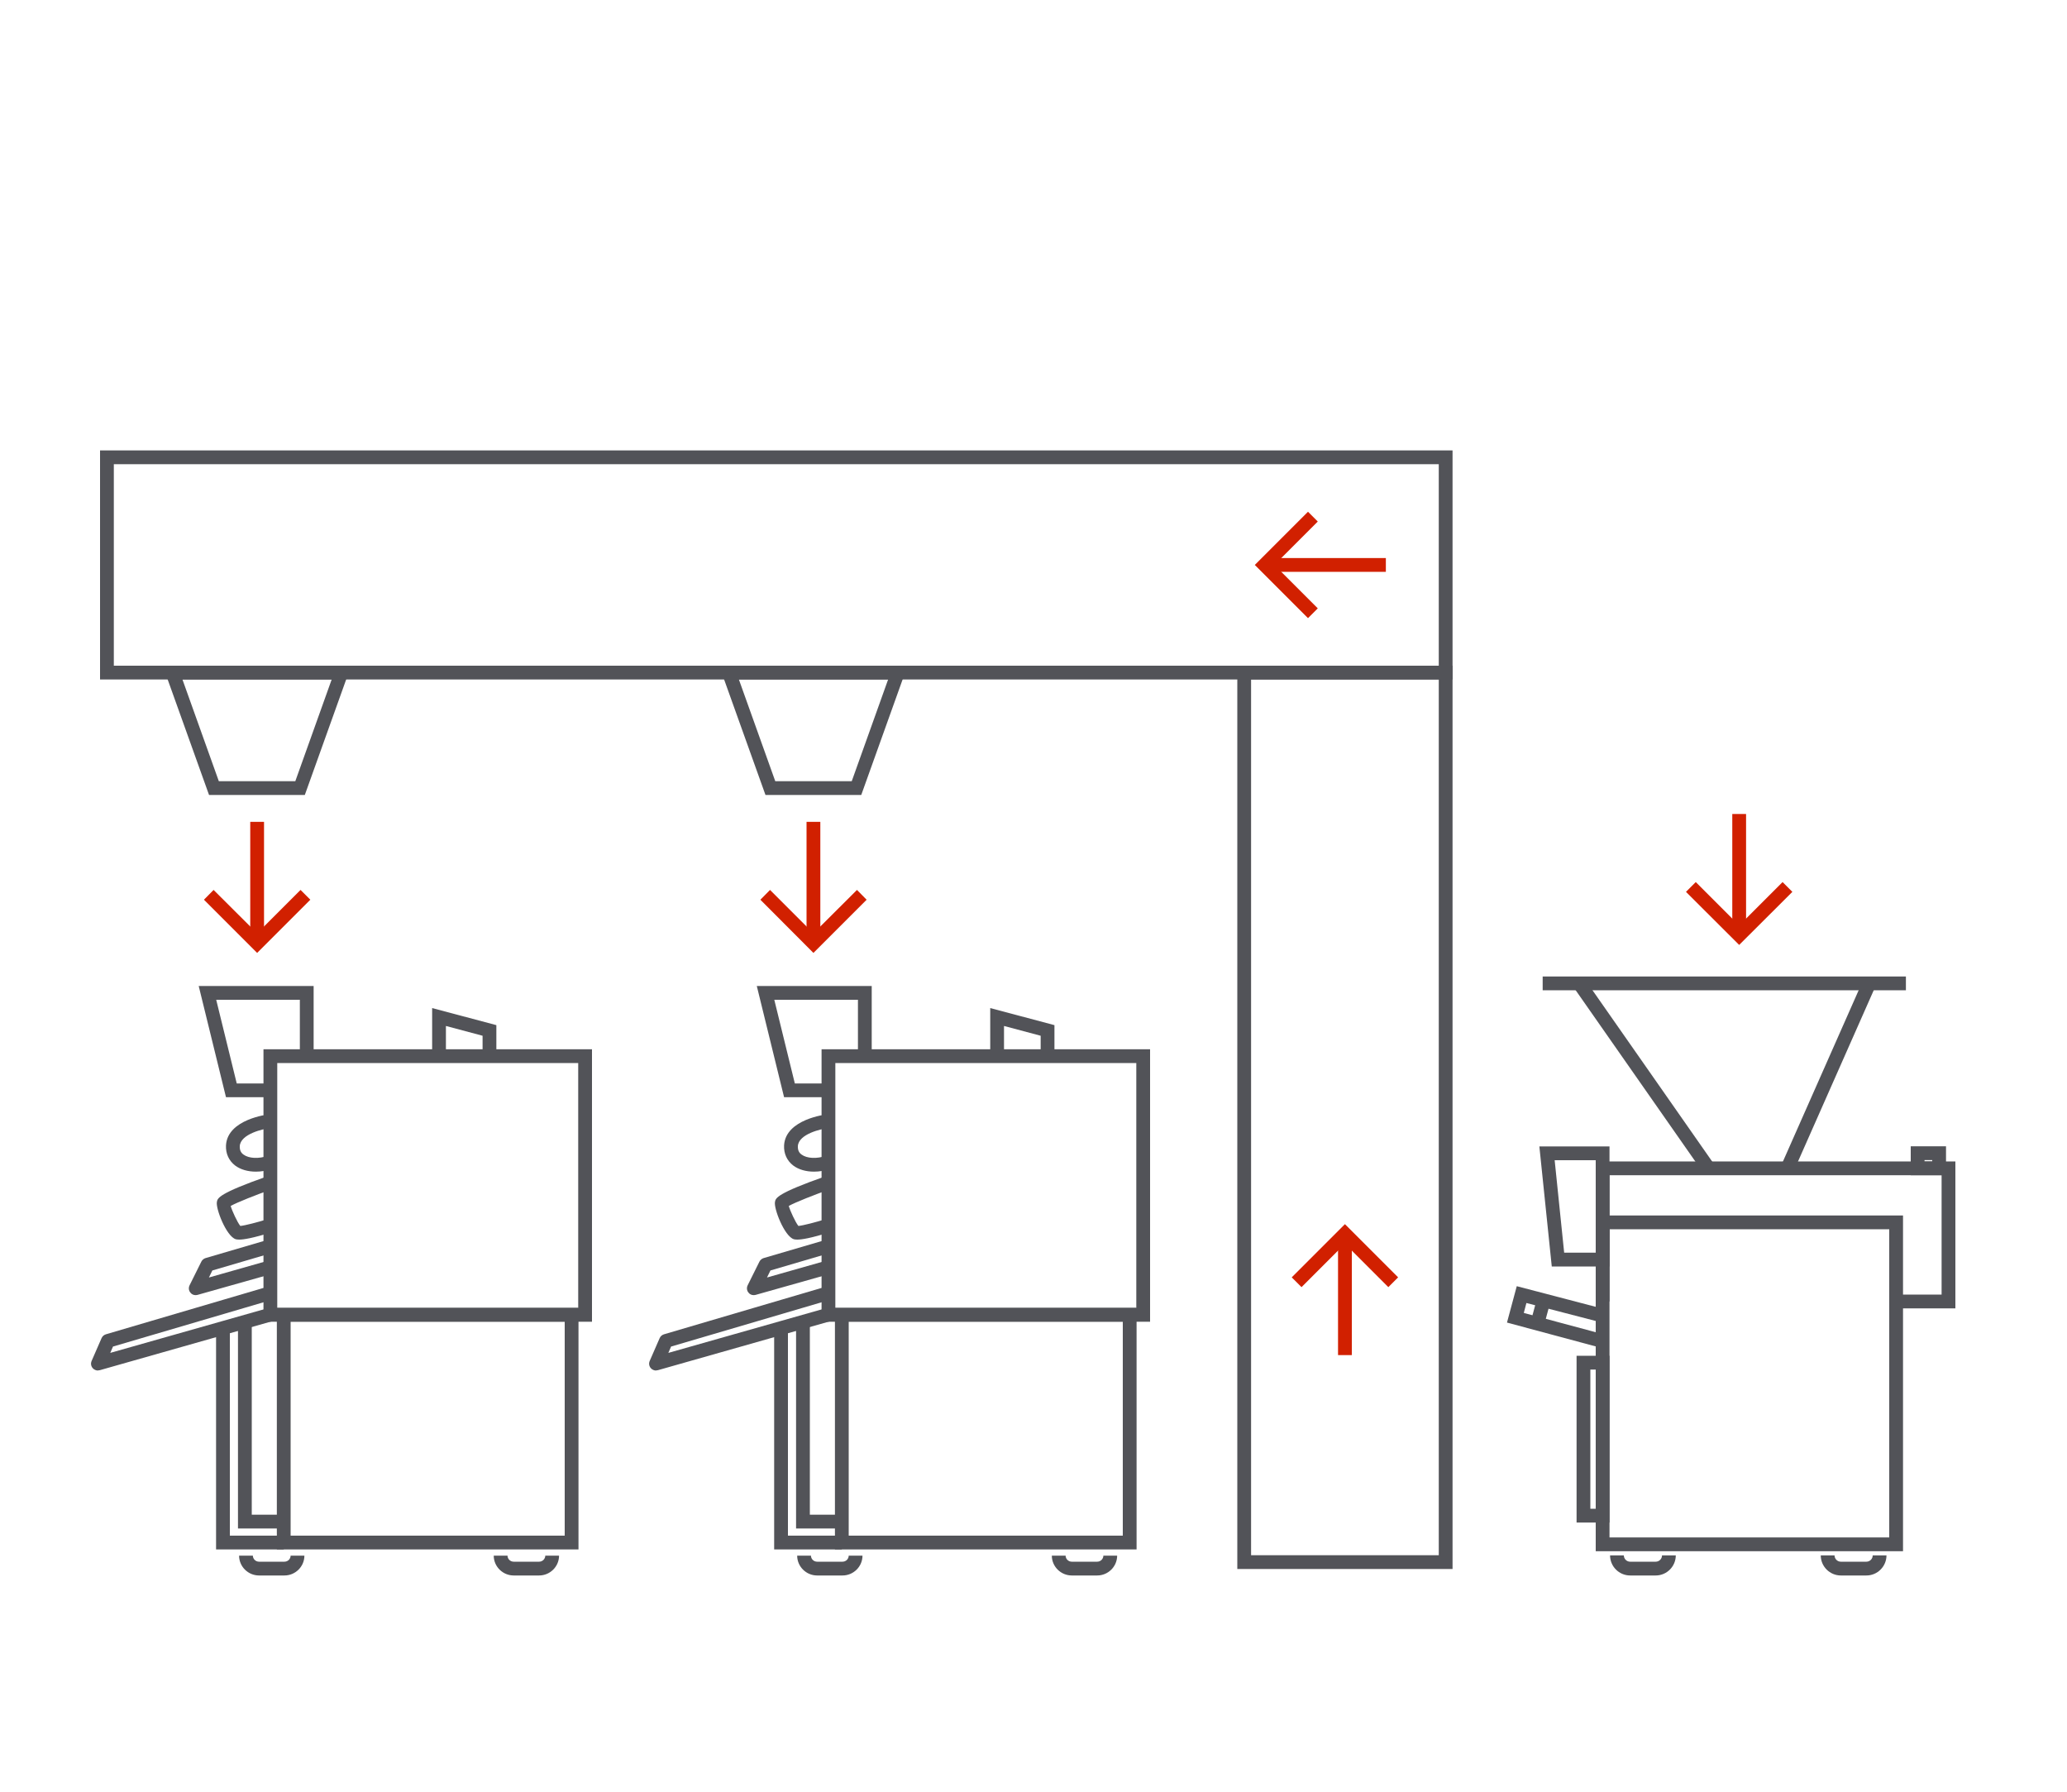 <?xml version="1.0" encoding="UTF-8"?>
<svg xmlns="http://www.w3.org/2000/svg" id="Layer_2" data-name="Layer 2" viewBox="0 0 150 130">
  <defs>
    <style>
      .cls-1 {
        fill: #525358;
      }

      .cls-2 {
        fill: #d12000;
      }

      .cls-3 {
        fill: none;
      }
    </style>
  </defs>
  <g>
    <g>
      <path class="cls-1" d="M42.96,95.9h-23.84v-19.77h23.84v19.77ZM20.12,94.9h21.84v-17.77h-21.84v17.77Z"></path>
      <path class="cls-1" d="M41.98,112.42h-21.89v-17.53h21.89v17.53ZM21.09,111.42h19.89v-15.53h-19.89v15.53Z"></path>
      <path class="cls-1" d="M39.12,114.31h-1.84c-.8,0-1.45-.65-1.45-1.44h1c0,.24.2.44.45.44h1.84c.25,0,.45-.2.45-.44h1c0,.79-.65,1.44-1.45,1.44Z"></path>
      <path class="cls-1" d="M20.64,114.31h-1.84c-.8,0-1.45-.65-1.45-1.44h1c0,.24.2.44.45.44h1.84c.25,0,.45-.2.45-.44h1c0,.79-.65,1.44-1.45,1.44Z"></path>
      <polygon class="cls-1" points="36.02 76.63 35.02 76.63 35.02 75.15 32.36 74.44 32.36 76.63 31.36 76.63 31.36 73.14 36.02 74.38 36.02 76.63"></polygon>
      <polygon class="cls-1" points="20.59 112.42 15.68 112.42 15.68 96.44 16.68 96.44 16.68 111.42 20.59 111.42 20.59 112.42"></polygon>
      <polygon class="cls-1" points="20.59 110.9 17.27 110.9 17.27 95.9 18.27 95.9 18.27 109.9 20.59 109.9 20.59 110.9"></polygon>
      <path class="cls-1" d="M7.11,99.44c-.14,0-.28-.06-.38-.17-.13-.15-.16-.35-.08-.53l.72-1.65c.06-.14.18-.24.32-.28l11.79-3.47.28.96-11.56,3.4-.2.46,11.49-3.26.27.96-12.5,3.55s-.09.02-.14.02Z"></path>
      <polygon class="cls-1" points="19.62 79.61 16.4 79.61 14.42 71.54 22.76 71.54 22.76 76.63 21.76 76.63 21.76 72.54 15.69 72.54 17.18 78.61 19.62 78.61 19.62 79.61"></polygon>
      <path class="cls-1" d="M14.2,93.97c-.15,0-.29-.06-.38-.18-.13-.15-.15-.36-.06-.54l.85-1.71c.06-.12.17-.22.31-.26l4.57-1.34.28.96-4.36,1.28-.25.51,4.33-1.23.27.96-5.42,1.53s-.09.02-.14.02Z"></path>
      <path class="cls-1" d="M18.57,85.01c-.58,0-1.11-.15-1.5-.44-.46-.35-.7-.87-.67-1.47.11-1.9,3.03-2.24,3.15-2.25l.11.99c-.57.06-2.21.44-2.26,1.32-.01.27.07.47.27.61.39.29,1.11.32,1.77.09l.34.94c-.4.14-.82.21-1.21.21Z"></path>
      <path class="cls-1" d="M17.35,89.94c-.15,0-.21-.02-.25-.03-.68-.22-1.46-2.23-1.36-2.71.05-.27.12-.61,3.71-1.87l.33.94c-1.19.42-2.58.97-3.04,1.23.1.35.48,1.18.7,1.45.33-.03,1.27-.27,2.03-.51l.3.95c-1.46.46-2.11.55-2.41.55Z"></path>
    </g>
    <g>
      <path class="cls-1" d="M83.46,95.9h-23.84v-19.77h23.84v19.77ZM60.62,94.9h21.84v-17.77h-21.84v17.77Z"></path>
      <path class="cls-1" d="M82.48,112.42h-21.89v-17.53h21.89v17.53ZM61.59,111.42h19.89v-15.53h-19.89v15.53Z"></path>
      <path class="cls-1" d="M79.62,114.31h-1.84c-.8,0-1.45-.65-1.45-1.44h1c0,.24.2.44.45.44h1.84c.25,0,.45-.2.45-.44h1c0,.79-.65,1.44-1.45,1.44Z"></path>
      <path class="cls-1" d="M61.14,114.31h-1.84c-.8,0-1.45-.65-1.45-1.44h1c0,.24.2.44.45.44h1.84c.25,0,.45-.2.45-.44h1c0,.79-.65,1.44-1.45,1.44Z"></path>
      <polygon class="cls-1" points="76.52 76.63 75.52 76.63 75.52 75.15 72.86 74.44 72.86 76.63 71.86 76.63 71.86 73.14 76.52 74.38 76.52 76.63"></polygon>
      <polygon class="cls-1" points="61.09 112.42 56.18 112.42 56.18 96.44 57.18 96.44 57.18 111.42 61.09 111.42 61.09 112.42"></polygon>
      <polygon class="cls-1" points="61.09 110.9 57.77 110.9 57.77 95.9 58.77 95.9 58.77 109.9 61.09 109.9 61.09 110.9"></polygon>
      <path class="cls-1" d="M47.61,99.44c-.14,0-.28-.06-.38-.17-.13-.15-.16-.35-.08-.53l.72-1.65c.06-.14.18-.24.32-.28l11.79-3.47.28.96-11.56,3.4-.2.46,11.49-3.26.27.96-12.5,3.55s-.09.02-.14.02Z"></path>
      <polygon class="cls-1" points="60.12 79.61 56.9 79.61 54.92 71.54 63.26 71.54 63.26 76.63 62.26 76.63 62.26 72.54 56.19 72.54 57.68 78.61 60.12 78.61 60.12 79.61"></polygon>
      <path class="cls-1" d="M54.7,93.97c-.15,0-.29-.06-.38-.18-.13-.15-.15-.36-.06-.54l.85-1.71c.06-.12.17-.22.31-.26l4.57-1.34.28.96-4.36,1.28-.25.51,4.33-1.23.27.96-5.42,1.53s-.09.02-.14.02Z"></path>
      <path class="cls-1" d="M59.07,85.01c-.58,0-1.11-.15-1.5-.44-.46-.35-.7-.87-.67-1.47.11-1.9,3.03-2.24,3.15-2.25l.11.99c-.57.06-2.21.44-2.26,1.32-.01.27.07.47.27.61.39.29,1.11.32,1.77.09l.34.94c-.4.14-.82.21-1.21.21Z"></path>
      <path class="cls-1" d="M57.85,89.94c-.15,0-.21-.02-.25-.03-.68-.22-1.46-2.23-1.36-2.71.05-.27.12-.61,3.71-1.87l.33.94c-1.19.42-2.58.97-3.04,1.23.1.35.48,1.18.7,1.45.33-.03,1.27-.27,2.03-.51l.3.95c-1.46.46-2.11.55-2.41.55Z"></path>
    </g>
    <g>
      <g>
        <rect class="cls-1" x="111.95" y="70.85" width="26.36" height="1"></rect>
        <rect class="cls-1" x="118.79" y="69.88" width="1" height="16.37" transform="translate(-23.2 82.41) rotate(-34.95)"></rect>
        <rect class="cls-1" x="125.35" y="77.56" width="14.68" height="1" transform="translate(7.62 167.83) rotate(-66.14)"></rect>
      </g>
      <path class="cls-1" d="M135.44,114.31h-1.85c-.8,0-1.46-.65-1.46-1.46h1c0,.25.2.46.46.46h1.85c.25,0,.46-.2.46-.46h1c0,.8-.65,1.46-1.46,1.46Z"></path>
      <path class="cls-1" d="M120.15,114.31h-1.85c-.8,0-1.46-.65-1.46-1.46h1c0,.25.2.46.46.46h1.85c.25,0,.46-.2.46-.46h1c0,.8-.65,1.46-1.46,1.46Z"></path>
      <path class="cls-1" d="M138.1,112.55h-22.3v-24.36h22.3v24.36ZM116.8,111.55h20.3v-22.36h-20.3v22.36Z"></path>
      <polygon class="cls-1" points="141.9 94.93 137.6 94.93 137.6 93.93 140.9 93.93 140.9 85.27 116.8 85.27 116.8 94.43 115.8 94.43 115.8 84.27 141.9 84.27 141.9 94.93"></polygon>
      <path class="cls-1" d="M141.22,85.27h-2.56v-2.1h2.56v2.1ZM139.66,84.27h.56v-.1h-.56v.1Z"></path>
      <path class="cls-1" d="M116.8,91.89h-4.19l-.9-8.71h5.09v8.71ZM113.51,90.89h2.29v-6.71h-2.98l.69,6.71Z"></path>
      <path class="cls-1" d="M116.8,110.47h-2.39v-12.1h2.39v12.1ZM115.41,109.47h.39v-10.1h-.39v10.1Z"></path>
      <polygon class="cls-1" points="116.17 97.79 109.36 95.96 110.07 93.32 116.42 94.98 116.17 95.94 110.77 94.54 110.58 95.26 116.43 96.83 116.17 97.79"></polygon>
      <rect class="cls-1" x="110.94" y="94.69" width="1.74" height="1" transform="translate(-9.16 178.43) rotate(-74.95)"></rect>
    </g>
    <path class="cls-1" d="M105.41,49.3H7.26v-16.62h98.15v16.62ZM8.26,48.3h96.15v-14.62H8.26v14.62Z"></path>
    <path class="cls-1" d="M105.41,113.84h-15.62V48.3h15.62v65.54ZM90.79,112.84h13.62v-63.54h-13.62v63.54Z"></path>
    <path class="cls-1" d="M62.51,57.68h-6.96l-3.36-9.38h13.67l-3.36,9.38ZM56.26,56.68h5.55l2.64-7.38h-10.83l2.64,7.38Z"></path>
    <path class="cls-1" d="M22.13,57.68h-6.96l-3.36-9.38h13.67l-3.36,9.38ZM15.88,56.68h5.55l2.64-7.38h-10.83l2.64,7.38Z"></path>
    <g>
      <polygon class="cls-2" points="18.66 69.14 14.8 65.28 15.5 64.57 18.66 67.72 21.81 64.57 22.52 65.28 18.66 69.14"></polygon>
      <rect class="cls-2" x="18.16" y="59.63" width="1" height="8.8"></rect>
    </g>
    <g>
      <polygon class="cls-2" points="59.03 69.14 55.18 65.28 55.88 64.57 59.03 67.72 62.19 64.57 62.89 65.28 59.03 69.14"></polygon>
      <rect class="cls-2" x="58.53" y="59.63" width="1" height="8.8"></rect>
    </g>
    <g>
      <polygon class="cls-2" points="94.92 44.85 91.06 40.99 94.92 37.13 95.63 37.84 92.48 40.99 95.63 44.14 94.92 44.85"></polygon>
      <rect class="cls-2" x="91.77" y="40.49" width="8.8" height="1"></rect>
    </g>
    <g>
      <polygon class="cls-2" points="100.75 93.39 97.6 90.24 94.45 93.39 93.74 92.68 97.6 88.82 101.46 92.68 100.75 93.39"></polygon>
      <rect class="cls-2" x="97.1" y="89.53" width="1" height="8.79"></rect>
    </g>
    <g>
      <polygon class="cls-2" points="126.21 68.56 122.35 64.71 123.06 64 126.21 67.15 129.36 64 130.07 64.71 126.21 68.56"></polygon>
      <rect class="cls-2" x="125.71" y="59.06" width="1" height="8.79"></rect>
    </g>
  </g>
  <rect class="cls-3" width="150" height="130"></rect>
</svg>
